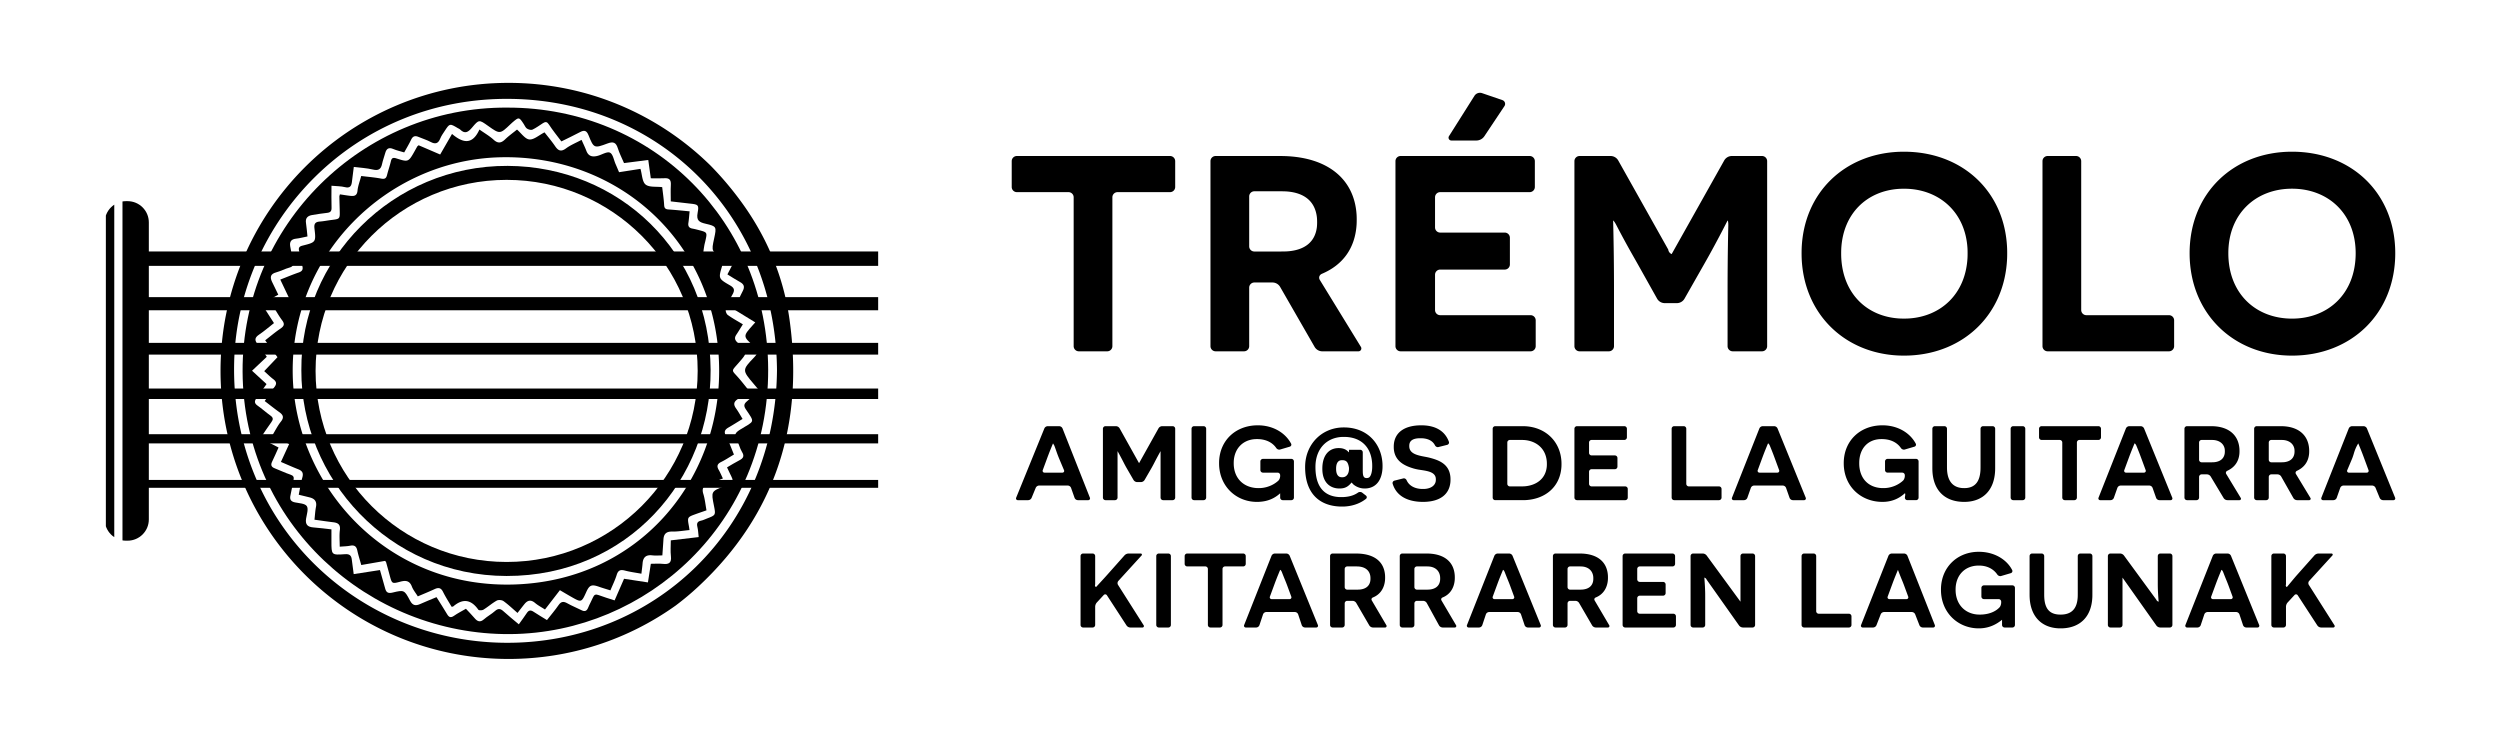 <?xml version="1.0" encoding="UTF-8"?>
<svg xmlns="http://www.w3.org/2000/svg" xmlns:xlink="http://www.w3.org/1999/xlink" width="1776.178" height="527.047" viewBox="17.138 343.445 1776.178 527.047" xml:space="preserve">
    <path d="M807.454 483.625v105.753a3.668 3.668 0 0 1-3.667 3.669h-20.174a3.67 3.67 0 0 1-3.667-3.669V483.625a3.67 3.67 0 0 0-3.669-3.669H739.6a3.667 3.667 0 0 1-3.667-3.665V457.95a3.67 3.67 0 0 1 3.667-3.669h108.81a3.672 3.672 0 0 1 3.669 3.669v18.341a3.669 3.669 0 0 1-3.669 3.665h-37.289a3.67 3.67 0 0 0-3.667 3.669zM921.156 544.143H908.318a3.668 3.668 0 0 0-3.667 3.669v41.565a3.669 3.669 0 0 1-3.667 3.669H880.81a3.669 3.669 0 0 1-3.667-3.669V457.95a3.669 3.669 0 0 1 3.667-3.669h42.18c2.024 0 5.31-.004 7.334.072 30.536 1.132 48.991 16.552 50.621 41.501.133 2.021.133 5.31 0 7.33-1.109 16.864-9.979 28.585-24.578 34.761-1.864.786-2.563 2.708-1.504 4.436l29.173 47.544a2.053 2.053 0 0 1-1.751 3.126H956.61a6.342 6.342 0 0 1-5.493-3.179l-24.464-42.55a6.337 6.337 0 0 0-5.497-3.175v-.004zm11-22.146c11.775-.919 19.204-6.473 20.563-16.985.256-2.005.256-5.306.019-7.318-1.313-11.167-8.85-17.236-21.191-18.208-2.021-.16-5.31-.141-7.334-.141h-15.895a3.67 3.67 0 0 0-3.667 3.669v35.455a3.67 3.67 0 0 0 3.667 3.669h16.506c2.024-.001 5.314.018 7.332-.141zM1012.239 454.281h91.694a3.672 3.672 0 0 1 3.669 3.669v18.341a3.669 3.669 0 0 1-3.669 3.665h-63.575a3.67 3.67 0 0 0-3.667 3.669v21.395a3.67 3.67 0 0 0 3.667 3.669h45.848a3.668 3.668 0 0 1 3.667 3.669v18.948a3.669 3.669 0 0 1-3.667 3.669h-45.848a3.667 3.667 0 0 0-3.667 3.665v25.063a3.67 3.67 0 0 0 3.667 3.669h64.187a3.67 3.67 0 0 1 3.667 3.669v18.337a3.668 3.668 0 0 1-3.667 3.669h-92.306a3.67 3.67 0 0 1-3.667-3.669V457.95a3.669 3.669 0 0 1 3.667-3.669zm34.357-14.103 18.09-28.644a4.643 4.643 0 0 1 5.428-1.91l14.457 4.957a2.827 2.827 0 0 1 1.434 4.242l-14.27 21.405a6.85 6.85 0 0 1-5.702 3.05h-17.728a2.02 2.02 0 0 1-2.019-2.021c0-.38.106-.759.31-1.079zM1244.535 545.977c.034-19.841.352-35.421.511-42.181.052-2.024-.179-3.666-.515-3.666-3.792 7.422-7.823 15.151-12.889 24.305-.979 1.77-2.594 4.63-3.595 6.392l-14.104 24.798a6.302 6.302 0 0 1-5.48 3.19h-8.557a6.252 6.252 0 0 1-5.458-3.202l-13.532-24.163c-.991-1.77-2.615-4.622-3.618-6.381a630.08 630.08 0 0 1-11.789-21.68c-.933-1.792-1.942-3.259-2.28-3.259.258 10.43.573 26.006.607 45.847.004 2.024.004 5.31.004 7.334v36.066a3.67 3.67 0 0 1-3.669 3.669h-20.783a3.672 3.672 0 0 1-3.669-3.669V457.95a3.672 3.672 0 0 1 3.669-3.669h22.006a6.265 6.265 0 0 1 5.466 3.201l35.53 63.287a3.97 3.97 0 0 0 2.406 3.202l37.328-66.489a6.26 6.26 0 0 1 5.463-3.201h21.396a3.67 3.67 0 0 1 3.667 3.669v131.428a3.67 3.67 0 0 1-3.667 3.669h-20.785a3.67 3.67 0 0 1-3.667-3.669v-36.066c0-2.025 0-5.311.004-7.335zM1373.514 451.303c39.108 1.599 67.933 28.827 69.611 68.388.087 2.024.087 5.31 0 7.334-1.679 39.599-30.503 67.366-69.613 69.003-2.022.084-5.308.084-7.334-.004-38.539-1.655-67.322-29.419-68.999-68.999-.086-2.024-.086-5.31 0-7.334 1.677-39.546 30.46-66.767 68.999-68.388 2.026-.088 5.312-.088 7.336 0zm-.002 118.39c22.764-1.535 39.946-17.441 41.46-42.668.123-2.024.123-5.31-.004-7.33-1.546-24.676-18.717-40.525-41.456-42.06-2.021-.137-5.312-.137-7.33 0-22.688 1.534-39.354 17.384-40.851 42.06-.121 2.021-.121 5.306-.003 7.33 1.468 25.227 18.141 41.129 40.854 42.668 2.018.14 5.309.14 7.33 0zM1471.933 454.281h20.174a3.67 3.67 0 0 1 3.667 3.669v105.753a3.67 3.67 0 0 0 3.667 3.669h58.686a3.67 3.67 0 0 1 3.667 3.669v18.337a3.67 3.67 0 0 1-3.667 3.669h-86.193a3.672 3.672 0 0 1-3.668-3.669V457.95a3.669 3.669 0 0 1 3.667-3.669zM1645.541 451.227c42.179 0 73.355 29.34 73.355 72.133 0 42.789-31.177 72.744-73.355 72.744-41.568 0-72.745-29.955-72.745-72.744 0-42.793 31.177-72.133 72.745-72.133zm0 118.591c25.675 0 45.234-17.729 45.234-46.458 0-28.121-19.56-45.851-45.234-45.851s-45.235 17.729-45.235 45.851c0 28.728 19.56 46.458 45.235 46.458zM752.963 690.102l-2.883 7.004a2.739 2.739 0 0 1-2.533 1.694h-7.336c-.68 0-1.23-.555-1.23-1.23 0-.164.03-.323.089-.472l20.015-49.169a2.724 2.724 0 0 1 2.521-1.702h7.949c1.107 0 2.101.676 2.509 1.705l19.435 49.162a1.247 1.247 0 0 1-1.16 1.706h-7.336a2.587 2.587 0 0 1-2.442-1.729l-2.447-6.936a2.593 2.593 0 0 0-2.446-1.728h-20.172a2.743 2.743 0 0 0-2.533 1.695zm15.351-24.201c-.87-2.411-1.576-4.55-2.122-5.909l-.917-1.538c-1.276 3.061-2.119 5.131-3.018 7.463-.362.938-.935 2.477-1.281 3.426l-3.013 8.177a1.28 1.28 0 0 0 1.198 1.721h12.838a1.218 1.218 0 0 0 1.122-1.69l-3.468-8.234a88.18 88.18 0 0 1-1.339-3.416zM841.688 680.463v-16.507c-1.731 3.122-3.091 5.641-4.679 8.759a84.226 84.226 0 0 1-1.743 3.221l-4.885 8.442a3.19 3.19 0 0 1-2.753 1.584h-2.446a3.195 3.195 0 0 1-2.754-1.584l-4.884-8.442a85.148 85.148 0 0 1-1.748-3.225 249.023 249.023 0 0 0-3.78-7.156l-.895-1.599v33.009c0 1.015-.82 1.835-1.833 1.835h-6.725a1.834 1.834 0 0 1-1.834-1.835v-48.903c0-1.011.822-1.835 1.834-1.835h7.335c1.132 0 2.176.611 2.727 1.603l12.887 23.085.893 1.599 13.779-24.684a3.117 3.117 0 0 1 2.726-1.603h7.336c1.012 0 1.834.824 1.834 1.835v48.903a1.834 1.834 0 0 1-1.834 1.835h-6.725a1.833 1.833 0 0 1-1.833-1.835v-16.502zM865.529 646.227h6.723c1.014 0 1.834.824 1.834 1.835v48.903c0 1.015-.82 1.835-1.834 1.835h-6.723a1.833 1.833 0 0 1-1.834-1.835v-48.903c0-1.011.82-1.835 1.834-1.835zM926.658 696.965V693.911c-3.973 3.639-8.726 5.701-14.676 6.059a33.87 33.87 0 0 1-3.661-.004c-13.305-.84-24.183-10.813-25.015-25.618a39.383 39.383 0 0 1 0-3.669c.824-14.296 11.284-24.231 25.626-25.014a40.359 40.359 0 0 1 3.665.003c9.995.566 17.969 5.724 21.823 12.967.476.893.006 1.884-.966 2.169l-6.873 2.024c-.972.285-2.117-.228-2.688-1.063-2.01-2.936-5.687-5.822-11.911-6.301-1.007-.076-2.655-.076-3.661.015-8.216.741-13.905 6.495-14.604 15.2a28.793 28.793 0 0 0 0 3.669c.726 9.286 6.98 15.12 15.826 15.822 1.011.08 2.655.08 3.661-.003 5.691-.479 9.939-3.115 12.225-5.291.731-.695 1.229-2.181 1.229-3.19v-.611a1.834 1.834 0 0 0-1.835-1.835h-10.391a1.835 1.835 0 0 1-1.835-1.834v-6.115c0-1.01.82-1.83 1.835-1.83h20.171c1.013 0 1.835.82 1.835 1.83v25.675a1.834 1.834 0 0 1-1.835 1.835h-6.112a1.835 1.835 0 0 1-1.833-1.836zM985.354 678.293c.042 2.226.253 3.753 1.295 4.455.824.559 2.686.43 3.399-.254 1.109-1.06 1.763-3.259 1.956-6.035.072-1.011.068-2.655.012-3.665-.641-11.155-7.187-18.204-18.288-18.892a33.69 33.69 0 0 0-3.665.003c-10.612.775-17.603 8.314-18.288 19.496a41.864 41.864 0 0 0-.015 3.665c.573 14.053 7.839 18.926 16.468 19.507a36.15 36.15 0 0 0 3.666.004c5.491-.315 8.462-2.021 10.131-3.19.816-.573 2.133-.532 2.93.091l2.607 2.024c.8.627.868 1.713.078 2.352-2.791 2.236-7.835 5.04-15.139 5.446a43.486 43.486 0 0 1-3.665.011c-13.347-.626-23.761-8.237-24.418-26.244-.036-1.011-.038-2.655.019-3.665.82-14.388 11.28-25.371 25.626-26.233a37.332 37.332 0 0 1 3.665-.008c15.352.81 24.854 11.759 25.624 25.63.057 1.01.057 2.654-.008 3.665-.464 7.163-3.724 13.106-10.948 13.958-1.006.117-2.658.113-3.657-.046-2.522-.398-4.706-1.572-6.111-2.784l-1.232-1.345c-2.312 2.838-4.258 3.829-6.729 4.159-1.003.133-2.654.133-3.659.008-5.446-.676-9.742-4.471-10.327-12.116a30.486 30.486 0 0 1-.007-3.665c.52-7.71 4.373-11.944 9.725-12.712 1.003-.145 2.654-.145 3.657-.004 1.912.273 3.202.973 4.151 1.705l1.354 1.228v-1.835h7.947c1.012 0 1.834.824 1.834 1.835v9.783c0 1.011-.007 2.655.012 3.665v.003zm-9.793-2.442c-.566-3.623-1.575-4.763-3.073-5.241-.965-.308-2.687-.322-3.601.092-1.357.622-2.105 2.017-2.376 3.931-.144 1.003-.144 2.655 0 3.657.271 1.914 1.019 3.313 2.376 3.932.914.414 2.642.398 3.576.026 1.526-.604 2.549-2.017 2.931-3.965.193-.992.167-2.097.167-2.432zM1016.501 684.641c1.542 3.452 4.903 5.693 9.8 6.13 1.006.091 2.654.099 3.663-.012 3.705-.406 6.311-2.093 7.093-4.815.277-.969.29-2.659-.012-3.62-1.217-3.889-6.582-4.375-12.008-5.226a33.133 33.133 0 0 1-3.561-.802c-6.046-1.789-13.162-4.903-14.037-13.563-.103-1.007-.103-2.655-.004-3.662.841-8.617 7.71-12.943 17.64-13.41 1.013-.05 2.655-.05 3.667.004 8.759.451 15.1 4.196 17.794 11.652.342.953-.25 1.948-1.234 2.199l-6.221 1.553c-.982.247-1.984-.36-2.446-1.261-1.443-2.826-4.278-4.562-8.504-4.941a24.635 24.635 0 0 0-3.665 0c-3.35.308-5.235 1.508-5.872 3.612-.29.969-.28 2.654-.007 3.623 1.014 3.604 5.226 4.827 10.794 5.826.999.179 2.605.505 3.587.764 6.54 1.717 13.801 4.401 14.644 13.608.095 1.007.095 2.655.004 3.661-.782 8.705-7.235 13.521-17.649 14.022-1.013.05-2.655.05-3.665 0-8.186-.376-16.847-3.41-19.72-12.853-.297-.969.342-1.975 1.323-2.222l6.224-1.554c.983-.248 1.962.364 2.372 1.287zM1100.875 646.277c14.342.782 24.802 10.718 25.622 25.014a36.803 36.803 0 0 1 0 3.669c-.824 14.209-11.282 23.1-25.622 23.799-1.01.046-2.654.038-3.667.038h-17.728a1.832 1.832 0 0 1-1.834-1.835v-48.899c0-1.019.822-1.835 1.834-1.835h17.728c1.013 0 2.657-.008 3.667.046v.003zm-.611 42.675c7.927-.577 14.976-4.968 15.813-13.996.093-1.006.091-2.65.008-3.661-.792-9.632-7.866-14.558-15.821-15.211-1.01-.084-2.654-.072-3.667-.072h-6.725c-1.012 0-1.834.82-1.834 1.83v29.344c0 1.015.822 1.835 1.834 1.835h6.725c1.013-.001 2.657.007 3.667-.069zM1137.554 646.227h33.622c1.012 0 1.832.824 1.832 1.835v6.114c0 1.011-.82 1.835-1.832 1.835h-23.231c-1.01 0-1.832.82-1.832 1.83v7.338c0 1.011.822 1.835 1.832 1.835h16.507c1.013 0 1.835.82 1.835 1.834v6.111a1.834 1.834 0 0 1-1.835 1.835h-16.507c-1.01 0-1.832.82-1.832 1.834v8.557c0 1.015.822 1.835 1.832 1.835h23.841c1.015 0 1.835.82 1.835 1.834v6.111c0 1.015-.82 1.835-1.835 1.835h-34.231a1.834 1.834 0 0 1-1.835-1.835v-48.903a1.835 1.835 0 0 1 1.834-1.835zM1206.631 646.227h6.725c1.012 0 1.834.824 1.834 1.835v39.123c0 1.015.82 1.835 1.833 1.835h21.396c1.012 0 1.832.82 1.832 1.834v6.111c0 1.015-.82 1.835-1.832 1.835h-31.788a1.834 1.834 0 0 1-1.835-1.835v-48.903c0-1.011.822-1.835 1.835-1.835zM1261.036 690.136l-2.446 6.936a2.593 2.593 0 0 1-2.444 1.729h-7.336a1.246 1.246 0 0 1-1.158-1.706l19.435-49.162a2.694 2.694 0 0 1 2.507-1.705h7.947c1.109 0 2.106.673 2.524 1.702l20.014 49.169a1.236 1.236 0 0 1-1.142 1.702h-7.947a2.59 2.59 0 0 1-2.445-1.729l-2.444-6.936a2.598 2.598 0 0 0-2.446-1.728h-20.174a2.593 2.593 0 0 0-2.445 1.728zm15.853-24.227a247.839 247.839 0 0 0-2.307-5.762c-.388-.938-.984-1.693-1.32-1.693-1.278 3.061-2.121 5.131-3.02 7.463-.362.938-.933 2.477-1.283 3.426l-3.012 8.177a1.283 1.283 0 0 0 1.202 1.721h12.837a1.277 1.277 0 0 0 1.198-1.72l-3.012-8.177c-.347-.951-.92-2.49-1.283-3.435zM1370.519 696.965c.042-.517.092-.931.152-1.272.167-.995.125-1.781-.213-1.781-3.94 3.62-8.578 5.667-14.064 6.051a36.09 36.09 0 0 1-3.663.004c-13.854-.81-24.792-10.791-25.625-25.622a38.62 38.62 0 0 1 .004-3.665c.822-14.3 11.282-24.235 25.623-25.014a38.578 38.578 0 0 1 3.663 0c9.999.562 17.971 5.72 21.828 12.966.475.893.004 1.888-.967 2.173l-6.873 2.021c-.972.285-2.119-.228-2.69-1.06-2.009-2.936-5.684-5.826-11.909-6.301-1.01-.076-2.654-.08-3.663.011-8.146.745-13.363 6.499-13.998 15.204a31.558 31.558 0 0 0 0 3.665c.667 9.282 6.44 15.116 15.221 15.823 1.007.079 2.653.079 3.663-.008 5.69-.475 9.938-3.111 12.221-5.287.733-.695 1.23-2.18 1.23-3.19v-.611a1.834 1.834 0 0 0-1.834-1.835h-10.392a1.834 1.834 0 0 1-1.835-1.834v-6.111c0-1.014.822-1.834 1.835-1.834h20.171c1.015 0 1.835.82 1.835 1.834v25.671a1.83 1.83 0 0 1-1.835 1.835h-6.112c-1.013-.002-1.848-.822-1.773-1.833zM1434.6 678.017c-.63 13.449-8.271 21.231-20.132 21.953-1.01.064-2.652.064-3.665 0-12.413-.688-20.108-8.474-20.741-21.953-.049-1.015-.043-2.655-.043-3.669v-26.286c0-1.011.822-1.835 1.834-1.835h6.725c1.012 0 1.834.824 1.834 1.835v25.675c0 1.014-.007 2.654.056 3.669.473 7.827 4.047 12.077 10.344 12.742 1.005.11 2.653.11 3.659 0 6.212-.668 9.33-4.918 9.738-12.742.056-1.015.048-2.655.048-3.669v-25.675c0-1.011.822-1.835 1.835-1.835h6.724c1.013 0 1.835.824 1.835 1.835v26.286c0 1.014.004 2.654-.042 3.669h-.009zM1447.482 646.227h6.725c1.012 0 1.832.824 1.832 1.835v48.903c0 1.015-.82 1.835-1.832 1.835h-6.725a1.834 1.834 0 0 1-1.835-1.835v-48.903c0-1.011.822-1.835 1.835-1.835zM1492.716 657.841v39.124c0 1.015-.82 1.835-1.832 1.835h-6.725a1.834 1.834 0 0 1-1.835-1.835v-39.124c0-1.01-.82-1.83-1.834-1.83h-12.836a1.835 1.835 0 0 1-1.834-1.835v-6.114c0-1.011.82-1.835 1.834-1.835h40.345c1.013 0 1.835.824 1.835 1.835v6.114a1.837 1.837 0 0 1-1.835 1.835h-13.448a1.834 1.834 0 0 0-1.835 1.83zM1521.448 690.136l-2.445 6.936a2.596 2.596 0 0 1-2.446 1.729h-7.334a1.247 1.247 0 0 1-1.161-1.706l19.438-49.162a2.693 2.693 0 0 1 2.506-1.705h7.948c1.106 0 2.105.673 2.523 1.702l20.013 49.169a1.236 1.236 0 0 1-1.142 1.702h-7.946c-1.1 0-2.081-.691-2.445-1.729l-2.446-6.936a2.593 2.593 0 0 0-2.444-1.728h-20.173a2.595 2.595 0 0 0-2.446 1.728zm15.854-24.227a251.693 251.693 0 0 0-2.308-5.762c-.388-.938-.983-1.693-1.319-1.693-1.278 3.061-2.121 5.131-3.02 7.463-.363.938-.933 2.477-1.284 3.426l-3.012 8.177a1.28 1.28 0 0 0 1.202 1.721h12.836a1.276 1.276 0 0 0 1.199-1.72l-3.012-8.177c-.346-.951-.92-2.49-1.282-3.435zM1585.023 680.463h-3.667c-1.013 0-1.835.82-1.835 1.83v14.672a1.834 1.834 0 0 1-1.834 1.835h-6.725a1.832 1.832 0 0 1-1.832-1.835v-48.903c0-1.011.82-1.835 1.832-1.835h15.283c1.013 0 2.655-.004 3.665.05 11.003.581 17.532 6.449 18.269 15.849a26.384 26.384 0 0 1-.006 3.666c-.516 5.716-3.501 9.761-8.613 12.138-.92.426-1.272 1.402-.746 2.268l10.324 17.038a1.028 1.028 0 0 1-.885 1.565h-8.557a3.242 3.242 0 0 1-2.778-1.572l-9.115-15.192a3.238 3.238 0 0 0-2.778-1.572h-.002zm5.498-8.66c3.871-.437 6.542-2.354 7.189-6.023.173-.995.173-2.655-.036-3.646-.701-3.304-3.347-5.484-7.157-6.005-1.003-.137-2.649-.117-3.664-.117h-5.501c-1.013 0-1.833.82-1.833 1.83v12.227c0 1.014.82 1.834 1.833 1.834h5.501c1.014-.001 2.659.014 3.668-.1zM1635.15 680.463h-4.281c-1.012 0-1.832.82-1.832 1.83v14.672a1.834 1.834 0 0 1-1.834 1.835h-6.725a1.834 1.834 0 0 1-1.835-1.835v-48.903c0-1.011.822-1.835 1.835-1.835h15.283c1.012 0 2.654-.004 3.667.05 11.001.581 17.53 6.449 18.267 15.849.082 1.011.082 2.655-.008 3.666-.515 5.716-3.5 9.761-8.611 12.138-.92.426-1.272 1.402-.749 2.268l10.325 17.038a1.027 1.027 0 0 1-.883 1.565h-8.557a3.144 3.144 0 0 1-2.74-1.596l-8.582-15.146a3.154 3.154 0 0 0-2.738-1.595h-.002zm4.883-8.66c3.874-.437 6.546-2.354 7.19-6.023.174-.995.174-2.655-.035-3.646-.7-3.304-3.346-5.484-7.157-6.005-1.003-.137-2.65-.117-3.663-.117h-5.501c-1.013 0-1.833.82-1.833 1.83v12.227c0 1.014.82 1.834 1.833 1.834h5.501c1.013-.001 2.659.014 3.665-.1zM1679.773 690.136l-2.443 6.936a2.596 2.596 0 0 1-2.446 1.729h-7.336a1.246 1.246 0 0 1-1.246-1.246c0-.159.028-.315.085-.46l19.439-49.162a2.691 2.691 0 0 1 2.506-1.705h7.948c1.106 0 2.105.673 2.523 1.702l20.012 49.169a1.234 1.234 0 0 1-1.141 1.702h-7.336a2.74 2.74 0 0 1-2.532-1.694l-2.885-7.004a2.732 2.732 0 0 0-2.529-1.693h-20.173a2.594 2.594 0 0 0-2.446 1.726zm15.853-24.227a244.099 244.099 0 0 0-2.306-5.762l-.71-1.693c-1.687 2.811-2.49 4.96-3.192 7.398-.279.976-.796 2.529-1.187 3.464l-3.469 8.234a1.22 1.22 0 0 0 1.123 1.69h12.838a1.278 1.278 0 0 0 1.197-1.72l-3.01-8.177c-.348-.95-.921-2.489-1.284-3.434zM801.321 766.167l-4.849 5.253a4.69 4.69 0 0 0-1.244 3.183v12.837a1.836 1.836 0 0 1-1.832 1.835h-6.727a1.836 1.836 0 0 1-1.832-1.835v-48.903c0-1.015.822-1.835 1.832-1.835h6.727c1.01 0 1.832.82 1.832 1.835v20.171a1.37 1.37 0 0 0 .612 1.835l5.486-5.986c.824-.899 1.645-1.808 2.455-2.719l12.235-13.765a4.083 4.083 0 0 1 3.052-1.371h8.56a.811.811 0 0 1 .6 1.357l-16.479 18.071a2.402 2.402 0 0 0-.255 2.905l18.208 28.69c.3.467.159 1.094-.312 1.39a.977.977 0 0 1-.539.16h-8.56a3.378 3.378 0 0 1-2.831-1.538l-13.896-21.376a1.427 1.427 0 0 0-2.243-.194zM840.465 736.701h6.723c1.014 0 1.834.82 1.834 1.835v48.903c0 1.011-.82 1.835-1.834 1.835h-6.723a1.836 1.836 0 0 1-1.835-1.835v-48.903c0-1.015.821-1.835 1.835-1.835zM885.7 747.704v39.735c0 1.011-.82 1.835-1.835 1.835h-6.723a1.835 1.835 0 0 1-1.834-1.835v-39.735c0-1.014-.82-1.834-1.835-1.834h-12.837a1.834 1.834 0 0 1-1.835-1.835v-5.499c0-1.015.822-1.835 1.835-1.835h39.735c1.012 0 1.834.82 1.834 1.835v5.499a1.834 1.834 0 0 1-1.834 1.835h-12.838c-1.012 0-1.833.82-1.833 1.834zM914.463 780.006l-2.507 7.528a2.55 2.55 0 0 1-2.416 1.739h-7.334a1.251 1.251 0 0 1-1.248-1.25c0-.155.029-.315.09-.455l19.435-49.163a2.701 2.701 0 0 1 2.507-1.705h7.945c1.113 0 2.11.673 2.527 1.702l20.015 49.169a1.24 1.24 0 0 1-1.146 1.702h-7.947a2.55 2.55 0 0 1-2.414-1.739l-2.506-7.528a2.544 2.544 0 0 0-2.414-1.735h-20.174a2.542 2.542 0 0 0-2.413 1.735zm15.762-24.213a238.143 238.143 0 0 1-2.302-5.765c-.364-.946-.927-1.714-1.265-1.714-1.28 3.062-2.121 5.128-3.02 7.46-.362.941-.935 2.48-1.282 3.43l-3.012 8.177a1.277 1.277 0 0 0 1.198 1.717h12.838a1.28 1.28 0 0 0 1.28-1.279c0-.148-.027-.301-.08-.438l-3.01-8.177a109.63 109.63 0 0 0-1.345-3.411zM978.006 770.322h-3.667c-1.014 0-1.834.82-1.834 1.834v15.283a1.837 1.837 0 0 1-1.835 1.835h-6.725a1.835 1.835 0 0 1-1.832-1.835v-48.903c0-1.015.82-1.835 1.832-1.835h14.671c1.014 0 2.656-.004 3.668.042 11.549.509 18.135 5.88 18.879 15.245a26.64 26.64 0 0 1-.006 3.662c-.513 5.784-3.484 10.213-8.576 12.26-.938.38-1.321 1.291-.807 2.161l10.366 17.619a1.053 1.053 0 0 1-.905 1.584h-8.56a3.18 3.18 0 0 1-2.753-1.588l-9.161-15.773a3.18 3.18 0 0 0-2.755-1.591zm5.498-8.049c3.872-.437 6.544-2.351 7.189-6.02.173-.995.171-2.651 0-3.65-.653-3.836-3.446-6.141-7.799-6.631-1.009-.118-2.653-.103-3.667-.103h-4.889c-1.014 0-1.834.82-1.834 1.834v12.838c0 1.014.82 1.834 1.834 1.834h5.5c1.015 0 2.659.016 3.666-.102zM1028.131 770.322h-4.278c-1.012 0-1.833.82-1.833 1.834v15.283a1.837 1.837 0 0 1-1.834 1.835h-6.725a1.837 1.837 0 0 1-1.834-1.835v-48.903c0-1.015.822-1.835 1.834-1.835h15.281c1.015 0 2.655-.004 3.669.042 11 .528 17.526 5.898 18.268 15.241.081 1.007.081 2.655-.008 3.662-.511 5.784-3.485 10.217-8.574 12.26-.938.376-1.322 1.287-.808 2.165l10.367 17.619a1.051 1.051 0 0 1-.906 1.584h-8.559a3.106 3.106 0 0 1-2.716-1.61l-8.625-15.735a3.1 3.1 0 0 0-2.719-1.607zm4.889-8.049c3.87-.437 6.544-2.351 7.188-6.02.175-.995.173-2.651.006-3.65-.64-3.782-3.315-6.08-7.195-6.612-1.003-.141-2.649-.121-3.663-.121h-5.502c-1.012 0-1.833.82-1.833 1.834v12.838c0 1.014.821 1.834 1.833 1.834h5.502c1.012-.001 2.657.015 3.664-.103zM1072.789 780.006l-2.509 7.528a2.547 2.547 0 0 1-2.414 1.739h-7.336a1.25 1.25 0 0 1-1.246-1.25c0-.155.029-.315.09-.455l19.435-49.163a2.7 2.7 0 0 1 2.507-1.705h7.945c1.111 0 2.108.673 2.525 1.702l20.015 49.169a1.238 1.238 0 0 1-1.144 1.702h-7.947a2.549 2.549 0 0 1-2.414-1.739l-2.508-7.528a2.541 2.541 0 0 0-2.412-1.735H1075.2a2.542 2.542 0 0 0-2.411 1.735zm15.762-24.213a230.137 230.137 0 0 1-2.302-5.765c-.366-.946-.927-1.714-1.267-1.714-1.278 3.062-2.121 5.128-3.018 7.46-.364.941-.935 2.48-1.284 3.43l-3.01 8.177a1.275 1.275 0 0 0 1.198 1.717h12.838a1.28 1.28 0 0 0 1.28-1.279c0-.148-.027-.301-.08-.438l-3.01-8.177c-.35-.949-.957-2.472-1.345-3.411zM1136.33 770.322h-3.667c-1.012 0-1.832.82-1.832 1.834v15.283a1.837 1.837 0 0 1-1.835 1.835h-6.725a1.837 1.837 0 0 1-1.834-1.835v-48.903c0-1.015.822-1.835 1.834-1.835h15.282c1.014 0 2.654-.004 3.668.042 11 .528 17.526 5.898 18.268 15.241.081 1.007.081 2.655-.008 3.662-.511 5.784-3.484 10.217-8.574 12.26-.938.376-1.321 1.287-.807 2.165l10.364 17.619a1.047 1.047 0 0 1-.372 1.436 1.049 1.049 0 0 1-.533.148h-8.558a3.188 3.188 0 0 1-2.753-1.588l-9.161-15.777a3.182 3.182 0 0 0-2.757-1.587zm5.5-8.049c3.87-.437 6.544-2.351 7.188-6.02.175-.995.173-2.651.006-3.65-.642-3.782-3.315-6.08-7.195-6.612-1.003-.141-2.649-.121-3.663-.121h-5.502c-1.012 0-1.832.82-1.832 1.834v12.838c0 1.014.82 1.834 1.832 1.834h5.502c1.013-.001 2.657.015 3.664-.103zM1171.785 736.701h33.622c1.013 0 1.835.82 1.835 1.835v5.499a1.834 1.834 0 0 1-1.835 1.835h-23.229c-1.012 0-1.834.82-1.834 1.834v7.334c0 1.015.822 1.835 1.834 1.835h16.504c1.015 0 1.835.824 1.835 1.834v6.115c0 1.011-.82 1.831-1.835 1.831h-16.504a1.836 1.836 0 0 0-1.834 1.834v9.173c0 1.01.822 1.83 1.834 1.83h23.84c1.013 0 1.833.824 1.833 1.835v6.114c0 1.011-.82 1.835-1.833 1.835h-34.233a1.836 1.836 0 0 1-1.833-1.835v-48.903c0-1.015.823-1.835 1.833-1.835zM1228.026 753.819c.304 3.89.529 7.429.594 11.007.023 1.007.016 2.651.016 3.661v18.952a1.837 1.837 0 0 1-1.835 1.835h-6.723a1.835 1.835 0 0 1-1.834-1.835v-48.903c0-1.015.82-1.835 1.834-1.835h6.723c1.155 0 2.237.551 2.919 1.481l22.896 31.27 1.084 1.481V738.535c0-1.015.82-1.835 1.834-1.835h6.723c1.015 0 1.835.82 1.835 1.835v48.903c0 1.011-.82 1.835-1.835 1.835h-6.723a3.544 3.544 0 0 1-2.892-1.5l-22.948-32.459a2.422 2.422 0 0 0-1.669-1.496h.001zM1298.937 736.701h6.723c1.015 0 1.835.82 1.835 1.835v39.124c0 1.01.822 1.83 1.834 1.83h21.395c1.013 0 1.835.824 1.835 1.835v6.114a1.837 1.837 0 0 1-1.835 1.835h-31.786a1.835 1.835 0 0 1-1.834-1.835v-48.903a1.831 1.831 0 0 1 1.833-1.835zM1353.289 779.98l-2.951 7.581a2.681 2.681 0 0 1-2.499 1.713h-7.334a1.25 1.25 0 0 1-1.16-1.705l19.437-49.163a2.7 2.7 0 0 1 2.507-1.705h8.559c1.105 0 2.101.68 2.507 1.705l19.437 49.163a1.246 1.246 0 0 1-1.16 1.705h-7.334a2.677 2.677 0 0 1-2.499-1.713l-2.951-7.581a2.675 2.675 0 0 0-2.497-1.709h-19.563c-1.107 0-2.1.676-2.499 1.709zm15.235-24.187a246.726 246.726 0 0 1-2.302-5.765l-.655-1.714c-1.276 3.062-2.119 5.128-3.018 7.46-.362.941-.935 2.48-1.284 3.43l-3.012 8.177a1.277 1.277 0 0 0 1.202 1.717h12.225a1.276 1.276 0 0 0 1.2-1.717l-3.012-8.177c-.347-.949-.958-2.472-1.344-3.411zM1439.533 787.439v-3.669c-4.379 3.563-9.104 5.663-14.674 6.051a33.943 33.943 0 0 1-3.665.004c-13.301-.84-24.182-10.81-25.012-25.614a40.085 40.085 0 0 1 .002-3.669c.822-14.273 11.225-24.205 25.014-25.011a36.723 36.723 0 0 1 3.665 0c10.456.581 18.438 6.142 21.873 12.94.456.904-.042 1.91-1.016 2.195l-6.873 2.024c-.97.281-2.117-.231-2.687-1.067-1.988-2.913-5.563-5.777-11.303-6.282a24.568 24.568 0 0 0-3.66 0c-8.215.741-13.904 6.487-14.604 15.2a28.792 28.792 0 0 0-.002 3.669c.72 9.24 6.901 15.066 15.213 15.812 1.011.091 2.655.087 3.666.019 6.17-.395 10.199-2.78 12.36-5.195.673-.756 1.09-2.287 1.09-3.301v-.611c0-1.011-.82-1.835-1.832-1.835h-10.394a1.832 1.832 0 0 1-1.833-1.834v-6.111a1.83 1.83 0 0 1 1.833-1.834h20.174c1.012 0 1.834.816 1.834 1.834v26.286a1.837 1.837 0 0 1-1.834 1.835h-5.502a1.84 1.84 0 0 1-1.833-1.836zM1503.677 767.875c-.632 13.483-8.326 21.27-20.742 21.96a40.02 40.02 0 0 1-3.666-.004c-11.859-.721-19.499-8.507-20.129-21.956-.052-1.011-.044-2.655-.044-3.665v-25.675c0-1.015.822-1.835 1.834-1.835h6.725c1.013 0 1.833.82 1.833 1.835v25.675c0 1.01-.008 2.654.051 3.665.408 7.756 3.527 11.55 9.736 12.146 1.007.095 2.653.095 3.662 0 6.295-.593 9.869-4.384 10.342-12.146.063-1.011.055-2.655.055-3.665v-25.675c0-1.015.82-1.835 1.835-1.835h6.722c1.015 0 1.835.82 1.835 1.835v25.675c0 1.01.006 2.654-.04 3.665h-.009zM1525.115 753.819V787.439a1.837 1.837 0 0 1-1.834 1.835h-6.725a1.835 1.835 0 0 1-1.833-1.835v-48.903c0-1.015.82-1.835 1.833-1.835h6.725c1.154 0 2.235.551 2.919 1.481l22.895 31.27a2.489 2.489 0 0 0 1.695 1.481c-.302-3.825-.523-7.167-.592-10.396-.02-1.011-.02-2.651-.02-3.665v-18.337c0-1.015.818-1.835 1.835-1.835h6.722c1.015 0 1.835.82 1.835 1.835v48.903c0 1.011-.82 1.835-1.835 1.835h-6.722a3.551 3.551 0 0 1-2.895-1.5l-22.946-32.459-1.057-1.495zM1583.22 780.006l-2.508 7.528a2.547 2.547 0 0 1-2.414 1.739h-7.336a1.25 1.25 0 0 1-1.16-1.705l19.438-49.163a2.697 2.697 0 0 1 2.507-1.705h7.947c1.107 0 2.105.673 2.523 1.702l20.012 49.169a1.234 1.234 0 0 1-1.141 1.702h-7.947a2.547 2.547 0 0 1-2.414-1.739l-2.507-7.528a2.54 2.54 0 0 0-2.413-1.735h-20.174a2.541 2.541 0 0 0-2.413 1.735zm15.763-24.213a230.137 230.137 0 0 1-2.302-5.765c-.367-.946-.929-1.714-1.267-1.714-1.274 3.058-2.118 5.124-3.016 7.456-.365.945-.937 2.484-1.288 3.434l-3.01 8.177a1.276 1.276 0 0 0 1.2 1.717h12.837a1.28 1.28 0 0 0 1.28-1.279c0-.148-.028-.301-.081-.438l-3.01-8.177c-.348-.949-.957-2.472-1.343-3.411zM1647.353 766.167l-4.847 5.253a4.684 4.684 0 0 0-1.243 3.183v12.837a1.837 1.837 0 0 1-1.835 1.835h-6.725a1.837 1.837 0 0 1-1.835-1.835v-48.903c0-1.015.822-1.835 1.835-1.835h6.725c1.013 0 1.835.82 1.835 1.835v20.171a1.367 1.367 0 0 0 .611 1.835l4.938-5.925c.782-.942 1.58-1.869 2.393-2.78l12.235-13.765a4.072 4.072 0 0 1 3.052-1.371h9.168a.81.81 0 0 1 .599 1.357l-16.479 18.071a2.403 2.403 0 0 0-.253 2.905l18.208 28.69a1.006 1.006 0 0 1-.312 1.39.972.972 0 0 1-.539.16h-8.558a3.385 3.385 0 0 1-2.835-1.538l-13.896-21.376a1.426 1.426 0 0 0-1.973-.422 1.71 1.71 0 0 0-.269.228zM117.045 684.418h524.001v5.583H117.045zM117.045 651.953h524.001v6.516H117.045zM117.045 619.488h524.001v7.444H117.045zM117.045 587.021h524.001v8.376H117.045zM117.045 554.555h524.001v9.309H117.045zM117.045 522.089h524.001v10.237H117.045z"></path>
    <circle fill="none" cx="377.079" cy="606.969" r="135.735"></circle>
    <path fill="none" d="M521.749 460.883c7.748 7.849 15.033 16.428 21.85 25.737 18.514 25.279 30.311 53.573 34.547 84.395 10.133 73.713-9.752 137.826-64.85 189.157a198.006 198.006 0 0 1-16.168 13.537c52.039-37.102 85.975-97.958 85.975-166.739.002-57.221-23.494-108.947-61.354-146.087z"></path>
    <path fill="none" d="M547.865 628.547c2.912-2.398 5.617-5.044 8.619-7.769-1.549-1.833-2.676-3.172-3.807-4.506-8.273-9.771-8.41-9.904.416-19.087 3.049-3.178 2.645-5.066-.395-7.778-7.814-6.978-7.725-7.08-.766-14.9.477-.538.959-1.064 1.809-2-5.205-3.193-9.949-6.104-14.938-9.16 2.066-4.555 3.822-8.924 6.004-13.064 1.611-3.054.953-4.888-1.936-6.471-2.943-1.615-5.754-3.467-8.926-5.399l5.105-9.843c-2.768-1.038-5.066-1.904-7.365-2.759-9.215-3.441-9.215-3.441-7.156-12.999 1.764-8.217 1.783-8.592-6.047-10.394-4.576-1.056-6.727-2.324-5.697-7.756 1.094-5.787.361-5.969-5.695-6.587-4.344-.444-8.678-.995-13.385-1.54 0-4.135-.168-7.965.051-11.771.193-3.418-.988-4.913-4.531-4.683-3.215.209-6.451.043-9.707.043-.611-4.435-1.17-8.459-1.799-13.018l-17.229 2.213c-1.582-3.723-3.301-7.02-4.391-10.514-1.283-4.105-3.18-4.988-7.334-3.432-9.547 3.58-9.768 3.42-13.508-5.877-1.383-3.434-3.082-3.744-6.047-2.168-4.264 2.266-8.643 4.327-13.225 6.599-3.08-4.124-6.191-7.88-8.805-11.958-1.336-2.086-2.473-2.176-4.244-1.049-2.494 1.58-4.869 3.401-7.52 4.642-.992.466-2.824-.073-3.881-.759-1.025-.668-1.553-2.105-2.285-3.212-3.383-5.132-3.381-5.134-8.104-1.11-.449.382-.875.795-1.301 1.2-7.531 7.183-7.531 7.183-16.051 1.128-6.236-4.43-6.377-4.547-11.269 1.279-2.661 3.168-5.048 4.875-8.538 1.313-.396-.406-1.018-.586-1.527-.888-5.805-3.458-5.822-3.47-9.377 1.979-1.127 1.728-2.385 3.438-3.142 5.332-1.411 3.549-3.396 4.31-6.817 2.486-2.715-1.449-5.729-2.326-8.569-3.557-2.448-1.066-4.104-.68-5.328 1.934-1.425 3.051-3.199 5.934-4.91 9.043-2.726-.826-5.331-1.365-7.722-2.4-3.357-1.457-4.945-.188-5.799 2.98-.687 2.553-1.666 5.037-2.204 7.614-.795 3.815-2.611 4.933-6.554 3.972-4.358-1.059-8.921-1.258-13.533-1.85-.513 4.116-.891 7.621-1.402 11.103-.406 2.745-1.612 4.07-4.816 3.269-2.915-.727-6.028-.667-9.643-1.008 0 5.639-.124 10.617.054 15.589.084 2.449-.794 3.436-3.173 3.683-3.511.367-7.003.941-10.491 1.509-3.168.518-5.054 2.048-4.501 5.666.478 3.142.704 6.319 1.053 9.576-3.015.603-5.578 1.308-8.189 1.589-3.482.369-4.599 2.306-4.07 5.445.585 3.485 1.34 6.942 2.022 10.412.436 2.237.296 3.913-2.516 4.665-3.258.865-6.295 2.555-9.553 3.433-3.977 1.071-4.435 3.336-2.905 6.602 1.422 3.037 2.93 6.033 4.487 9.227l-11.785 6.637c3.107 4.829 5.795 9.012 8.714 13.552-3.696 2.891-7.019 5.803-10.661 8.245-3.138 2.105-3.173 4.032-.93 6.782 2.308 2.83 4.317 5.9 6.496 8.916-3.629 3.425-6.916 6.522-10.489 9.896 3.638 3.351 6.938 6.39 10.305 9.486-2.627 3.674-4.929 6.919-7.259 10.14-1.484 2.049-1.366 3.603.881 5.169 3.143 2.193 5.986 4.808 9.109 7.034 2.046 1.459 2.167 2.712.7 4.699-2.598 3.52-4.955 7.22-7.787 11.393 4.567 2.35 8.67 4.458 12.888 6.626-1.626 3.598-3.001 6.833-4.547 9.987-1.164 2.377-.682 3.841 1.845 4.805 3.715 1.425 7.304 3.204 11.067 4.459 2.193.73 2.756 1.753 2.28 3.882-.805 3.596-1.337 7.253-2.174 10.836-.675 2.893.203 4.412 3.181 5.026 2.963.612 7.144.734 8.42 2.653 1.321 1.984-.037 5.894-.52 8.911-.677 4.208 1.167 5.928 5.175 6.224 4.209.311 8.402.892 12.84 1.376v8.619c0 9.597.008 9.707 9.649 9.02 2.981-.21 4.44.72 4.791 3.629.398 3.339.87 6.668 1.38 10.522 6.35-.979 12.505-1.927 18.661-2.881 1.351 4.768 2.58 8.995 3.735 13.24.771 2.84 2.263 3.474 5.22 2.762 8.175-1.978 8.381-1.909 12.428 5.769 1.832 3.482 3.984 3.804 7.19 2.371 3.854-1.729 7.784-3.287 11.602-4.888 2.718 4.354 5.199 8.17 7.511 12.088 1.329 2.26 2.632 2.776 4.938 1.153 2.615-1.839 5.51-3.28 8.451-4.993 2.207 2.385 4.279 4.468 6.176 6.706 2.045 2.416 3.972 3.116 6.66.761 2.434-2.128 5.375-3.681 7.783-5.834 2.258-2.017 3.898-1.815 6.029.135 3.432 3.149 7.092 6.05 10.934 9.288 2.146-3.019 3.998-5.471 5.68-8.035 1.346-2.052 2.762-2.234 4.764-.908 3.145 2.078 6.4 3.987 9.543 5.925 3.029-3.869 5.838-7.119 8.244-10.641 1.852-2.707 3.623-2.756 6.273-1.243 3.193 1.823 6.656 3.172 9.945 4.841 2.348 1.194 3.795.753 4.803-1.782.977-2.465 2.377-4.758 3.395-7.208.873-2.094 2.01-2.499 4.133-1.679 3.535 1.361 7.193 2.403 11.271 3.732 2.309-5.286 4.518-10.357 6.705-15.362l16.969 2.589 2.059-13.238c2.99 0 5.797-.257 8.539.057 4.313.497 6.287-.723 5.727-5.47-.424-3.612-.08-7.318-.08-11.231a68834.6 68834.6 0 0 1 19.813-2.331c-.34-2.831-.385-5.056-.908-7.163-.629-2.514-.096-3.945 2.586-4.499 1.43-.291 2.781-.977 4.16-1.505 6.34-2.438 6.338-2.442 5.004-9.082-2.047-10.219-2.047-10.219 7.475-13.924 7.014-2.731 7.008-2.729 3.744-9.266-.648-1.298-1.238-2.625-1.92-4.078 2.975-1.723 5.705-3.466 8.576-4.919 2.867-1.452 4.006-2.972 2.004-6.158-1.549-2.462-2.025-5.596-3.568-8.06-2.439-3.908-1.102-5.631 2.531-7.839 10.189-6.202 10.373-4.569 3.738-14.398-1.607-2.385-1.166-3.874.911-5.585zm-13.141 18.604c-2.598 1.495-3.414 3.02-1.791 6.042 2.205 4.112 3.73 8.589 5.66 13.168-3.279 1.934-6.086 3.832-9.102 5.304-2.775 1.355-3.248 2.98-1.744 5.568 1.082 1.869 1.91 3.889 3 6.145-3.684 1.41-6.941 2.747-10.26 3.906-3.523 1.231-4.875 3.17-3.654 7.074 1.133 3.619 1.48 7.483 2.252 11.664-2.766.965-5.361 1.84-7.938 2.775-5.646 2.046-5.725 2.218-4.568 8.386.135.709.219 1.431.439 2.855-4.207.396-8.246 1.136-12.268 1.055-4.143-.078-6 1.618-6.246 5.556-.229 3.654-.5 7.309-.781 11.403-2.5 0-4.842.23-7.123-.049-4.469-.546-6.6 1.383-6.928 5.731-.168 2.188-.498 4.363-.84 7.315-4.037-.746-7.912-1.231-11.654-2.22-3.141-.832-4.871-.303-5.893 3.05-1.111 3.627-2.84 7.061-4.475 11.008-2.813-.888-5.463-1.646-8.055-2.558-5.258-1.854-6.846-1.245-9.061 3.652-3.436 7.604-3.441 7.611-10.773 3.437-2.551-1.454-5.068-2.959-7.996-4.673l-10.594 13.729c-2.484-1.615-4.967-2.898-7.055-4.658-2.965-2.503-5.305-1.938-7.533.811-1.564 1.936-3.07 3.916-4.922 6.285-3.447-2.974-6.518-5.936-9.945-8.396-1.148-.824-3.586-1.047-4.783-.381-3.334 1.854-6.241 4.454-9.502 6.463-.914.563-3.194.612-3.61.025-5.216-7.39-11.092-8.131-17.911-2.27-.182.159-.563.084-1.119.149-2.007-3.458-4.254-6.911-6.067-10.578-1.472-2.982-3.304-3.187-6.022-1.919-3.849 1.792-7.791 3.383-11.885 5.14-1.547-2.501-3.323-4.588-4.232-7.005-1.599-4.243-4.436-4.439-8.12-3.457-6.01 1.6-6.022 1.538-7.632-4.479a724.446 724.446 0 0 0-2.571-9.387c-.071-.252-.364-.44-.739-.871l-16.878 2.94c-1.008-3.627-2.101-6.966-2.833-10.381-.632-2.941-2.086-3.918-5.029-3.348-2.297.448-4.678.463-7.447.707 0-4.009-.386-7.964.105-11.804.524-4.088-1.434-5.179-4.816-5.573-4.229-.496-8.438-1.141-13.223-1.798.345-3.102.488-6.139 1.063-9.093.757-3.89-.95-5.874-4.495-6.755-2.408-.603-4.819-1.181-7.752-1.897.862-4.259 1.427-8.316 2.553-12.212.886-3.069.046-4.702-2.8-5.828-4.081-1.613-8.086-3.414-12.421-5.263 1.961-4.266 3.789-8.242 5.847-12.726-3.879-1.971-7.616-3.87-11.985-6.095 2.117-3.461 3.792-6.897 6.121-9.81 2.439-3.054 1.543-4.843-1.197-6.792-3.348-2.381-6.55-4.963-10.298-7.824 2.293-3.353 4.332-6.742 6.787-9.797 1.979-2.46 1.576-4.029-.776-5.809-2.094-1.581-3.953-3.479-6.372-5.646l9.443-9.924c-2.888-3.948-5.72-7.823-8.763-11.986 3.821-2.952 7.183-5.82 10.819-8.274 2.637-1.782 3.237-3.321 1.199-6.009-2.126-2.803-3.835-5.921-6.03-9.376 3.734-2.122 7.235-4.106 11.045-6.271-2.12-4.454-4.117-8.651-6.29-13.221 4.606-1.793 8.794-3.56 13.079-5.034 2.687-.929 3.287-2.292 2.486-5.01-.992-3.381-1.345-6.944-2.195-10.373-.569-2.291.26-3.165 2.406-3.706 9.551-2.403 9.667-2.464 8.5-12.232-.393-3.28.582-4.637 3.799-4.879 2.79-.211 5.551-.783 8.333-1.126 5.968-.737 5.973-.719 5.815-6.926-.083-3.249-.183-6.497-.257-9.745-.007-.279.135-.561.39-1.527 2.276.336 4.644.741 7.027 1.024 2.831.331 5.126.261 5.492-3.694.307-3.312 1.606-6.528 2.619-10.373 4.777.597 9.581.977 14.286 1.87 2.53.479 3.49-.273 4.062-2.555.822-3.292 1.97-6.504 2.74-9.805.537-2.318 1.539-2.758 3.774-2.047 8.677 2.769 8.697 2.705 13.248-5.394.579-1.028 1.138-2.067 1.744-3.08.142-.235.428-.384.943-.828 4.925 2.119 10.003 4.3 15.298 6.575 2.781-4.822 5.412-9.396 8.421-14.617 7.292 6.209 14.353 8.326 19.464-3.131 3.76 2.654 7.211 4.623 10.07 7.238 3.104 2.834 5.389 2.431 8.201-.268 2.643-2.537 5.664-4.68 8.441-6.938 3.047 2.621 5.705 6.709 8.742 7.014 3.188.321 6.742-2.982 10.805-5.041 2.393 3.096 5.129 6.311 7.488 9.781 2.199 3.238 4.186 4.261 7.785 1.611 3.244-2.393 7.104-3.943 11.035-6.051 1.313 2.971 2.488 5.321 3.404 7.771 1.555 4.152 4.605 4.529 8.27 3.504 2.92-.815 6.527-3.148 8.531-2.162 2.117 1.043 2.711 5.206 3.947 8.015.77 1.751 1.5 3.519 2.488 5.839 5.115-.796 10.404-1.622 15.219-2.373 1.201 4.135 1.191 9.149 3.639 11.134 2.594 2.105 7.523 1.327 11.799 1.854.473 4.139 1.145 8.466 1.391 12.814.135 2.389 1.154 2.928 3.266 3.06 4.82.309 9.627.843 14.828 1.319-.314 3.047-.484 5.667-.881 8.249-.371 2.389.557 3.596 2.867 4.012 1.586.285 3.158.688 4.725 1.106 5.836 1.557 5.836 1.568 4.48 7.638-.258 1.149-.6 2.281-.787 3.441-1.391 8.544-1.381 8.544 6.814 11.217 1.939.634 3.881 1.267 5.625 1.835.156.681.34.992.268 1.229-2.658 8.879-2.77 9.063 5.506 13.816 3.246 1.864 3.561 3.489 1.832 6.546a62.94 62.94 0 0 0-4.721 10.471c-.383 1.107.395 3.343 1.375 4.05 3.303 2.401 6.932 4.347 10.732 6.646-1.668 2.662-3.072 5.047-4.621 7.332-1.506 2.22-1.201 3.776.852 5.669 7.383 6.803 7.297 6.88.688 14.466-5.391 6.19-5.121 4.753-.07 10.493 2.326 2.647 4.471 5.453 7.076 8.646-2.682 2.347-5.023 4.787-7.744 6.669-2.971 2.059-2.771 4.02-.916 6.624 1.605 2.254 2.934 4.706 4.533 7.317-3.516 2.164-6.713 4.198-9.992 6.09z"></path>
    <path fill="none" d="M380.687 413.71c-112.264-1.857-194.695 87.425-197.174 186.934-2.833 113.694 86.586 198.607 192.456 199.479 104.717.861 192.098-79.881 193.195-193.573-.727-109.007-82.391-191.082-188.477-192.84zm-.996 380.245c-100.197.803-189.712-78.334-190.2-186.531-.47-104.278 85.25-188.242 188.079-187.523 103.936-.146 185.025 81.536 185.328 186.14.314 108.782-86.051 187.132-183.207 187.914z"></path>
    <path fill="none" d="M371.573 455.214c-79.472 2.411-148.042 68.925-146.458 154.341 1.46 78.596 66.356 152.902 159.034 149.09 86.82-3.573 143.666-72.954 143.924-151.092.311-90.636-70.931-154.932-156.5-152.339zm5.452 297.45c-83.737-.113-146.105-69.382-145.781-146.222-.664-78.943 64.829-145.516 146.56-145.14 78.801.363 143.746 61.116 144.205 144.956.424 78.013-59.049 146.518-144.984 146.406z"></path>
    <path d="M578.148 571.012c-4.238-30.82-16.033-59.112-34.545-84.393-6.818-9.312-14.105-17.89-21.854-25.737-36.914-36.213-87.488-58.557-143.287-58.557-113.021 0-204.644 91.623-204.644 204.643 0 113.021 91.622 204.643 204.644 204.643 44.238 0 85.195-14.039 118.666-37.904a197.668 197.668 0 0 0 16.168-13.537c55.098-51.329 74.985-115.445 64.852-189.158zM375.966 800.123c-105.867-.871-195.287-85.784-192.454-199.48 2.479-99.508 84.91-188.79 197.174-186.933 106.086 1.758 187.75 83.833 188.477 192.838-1.097 113.694-88.478 194.433-193.197 193.575z"></path>
    <path d="M377.568 419.899c-102.829-.717-188.548 83.246-188.079 187.521.49 108.2 90.003 187.337 190.2 186.534 97.158-.781 183.521-79.132 183.207-187.914-.301-104.606-81.391-186.287-185.328-186.141zm165.648 228.63c-3.631 2.208-4.969 3.931-2.531 7.837 1.543 2.466 2.02 5.6 3.57 8.062 2.002 3.187.863 4.706-2.006 6.155-2.871 1.456-5.6 3.199-8.576 4.922.684 1.452 1.273 2.777 1.922 4.078 3.262 6.534 3.268 6.532-3.744 9.264-9.523 3.707-9.523 3.707-7.475 13.923 1.33 6.64 1.334 6.646-5.006 9.083-1.377.53-2.732 1.214-4.16 1.507-2.682.551-3.215 1.983-2.586 4.499.525 2.107.57 4.332.908 7.163-6.586.771-12.943 1.522-19.813 2.331 0 3.913-.342 7.616.082 11.231.559 4.745-1.414 5.967-5.729 5.468-2.744-.312-5.551-.055-8.537-.055-.668 4.296-1.316 8.459-2.061 13.236l-16.969-2.59c-2.186 5.005-4.395 10.079-6.703 15.363-4.078-1.33-7.738-2.369-11.271-3.732-2.125-.818-3.262-.413-4.135 1.679-1.018 2.45-2.418 4.743-3.395 7.208-1.008 2.533-2.455 2.979-4.803 1.784-3.287-1.672-6.752-3.021-9.945-4.841-2.65-1.516-4.422-1.466-6.271 1.24-2.408 3.524-5.219 6.771-8.244 10.644-3.143-1.94-6.4-3.847-9.547-5.925-2-1.329-3.416-1.144-4.762.905-1.682 2.565-3.533 5.019-5.68 8.038-3.84-3.238-7.5-6.139-10.934-9.288-2.129-1.953-3.771-2.154-6.027-.135-2.41 2.153-5.353 3.703-7.784 5.834-2.69 2.355-4.617 1.652-6.661-.761-1.895-2.238-3.969-4.321-6.176-6.706-2.941 1.713-5.834 3.154-8.449 4.99-2.309 1.626-3.611 1.109-4.939-1.15-2.312-3.92-4.793-7.735-7.513-12.088-3.815 1.599-7.746 3.158-11.6 4.886-3.206 1.435-5.359 1.113-7.192-2.369-4.046-7.681-4.251-7.749-12.427-5.771-2.956.712-4.448.078-5.222-2.76-1.154-4.247-2.384-8.475-3.733-13.239-6.156.952-12.31 1.902-18.661 2.879-.509-3.853-.981-7.182-1.382-10.521-.349-2.909-1.809-3.839-4.79-3.629-9.642.686-9.649.575-9.649-9.021v-8.617c-4.438-.487-8.629-1.065-12.84-1.379-4.009-.293-5.852-2.013-5.175-6.221.485-3.021 1.842-6.927.521-8.914-1.277-1.916-5.457-2.038-8.421-2.65-2.977-.617-3.855-2.137-3.182-5.026.837-3.586 1.372-7.24 2.176-10.836.477-2.129-.085-3.154-2.279-3.883-3.765-1.254-7.354-3.035-11.069-4.46-2.526-.965-3.007-2.428-1.844-4.805 1.545-3.152 2.921-6.388 4.547-9.985l-12.888-6.626c2.833-4.173 5.189-7.873 7.786-11.393 1.467-1.99 1.348-3.243-.7-4.699-3.122-2.227-5.967-4.843-9.108-7.034-2.246-1.566-2.366-3.122-.881-5.171 2.331-3.219 4.631-6.464 7.259-10.138-3.367-3.097-6.666-6.136-10.305-9.486 3.574-3.375 6.857-6.474 10.489-9.896-2.177-3.016-4.188-6.086-6.496-8.918-2.243-2.751-2.208-4.678.93-6.781 3.642-2.441 6.965-5.356 10.661-8.246-2.918-4.538-5.607-8.721-8.714-13.55 3.973-2.236 7.726-4.352 11.785-6.64-1.559-3.193-3.065-6.188-4.489-9.225-1.528-3.265-1.069-5.53 2.908-6.601 3.256-.881 6.293-2.567 9.551-3.436 2.813-.749 2.951-2.427 2.516-4.665-.682-3.469-1.437-6.926-2.023-10.41-.527-3.141.589-5.075 4.07-5.447 2.611-.278 5.177-.985 8.189-1.586-.347-3.257-.574-6.436-1.051-9.579-.554-3.617 1.332-5.146 4.5-5.663 3.487-.567 6.981-1.145 10.492-1.509 2.379-.247 3.259-1.236 3.173-3.685-.177-4.973-.053-9.952-.053-15.587 3.616.34 6.729.278 9.643 1.006 3.204.803 4.409-.521 4.815-3.268.511-3.482.89-6.987 1.402-11.104 4.611.592 9.176.79 13.533 1.85 3.944.962 5.76-.156 6.553-3.973.54-2.576 1.52-5.061 2.205-7.612.854-3.171 2.443-4.438 5.799-2.981 2.392 1.035 4.997 1.574 7.72 2.402 1.712-3.11 3.488-5.994 4.912-9.043 1.224-2.613 2.878-3.001 5.328-1.936 2.84 1.23 5.854 2.107 8.568 3.558 3.423 1.823 5.407 1.063 6.818-2.487.756-1.894 2.014-3.604 3.143-5.332 3.555-5.449 3.572-5.437 9.376-1.979.507.303 1.13.482 1.526.887 3.49 3.563 5.877 1.856 8.539-1.312 4.893-5.829 5.033-5.709 11.268-1.279 8.521 6.056 8.521 6.056 16.053-1.128.426-.406.85-.818 1.301-1.201 4.721-4.023 4.721-4.021 8.104 1.111.73 1.105 1.258 2.544 2.283 3.211 1.057.688 2.889 1.227 3.881.76 2.65-1.24 5.027-3.061 7.52-4.642 1.773-1.126 2.906-1.037 4.244 1.05 2.613 4.077 5.727 7.832 8.807 11.957 4.58-2.271 8.957-4.332 13.225-6.598 2.961-1.578 4.664-1.267 6.045 2.167 3.74 9.297 3.961 9.458 13.51 5.877 4.152-1.558 6.049-.675 7.332 3.431 1.092 3.496 2.811 6.79 4.393 10.514 5.455-.701 11.066-1.422 17.227-2.211.631 4.557 1.188 8.583 1.799 13.017 3.258 0 6.494.165 9.707-.044 3.541-.23 4.725 1.267 4.531 4.683-.217 3.807-.049 7.639-.049 11.771 4.705.546 9.041 1.097 13.383 1.542 6.059.619 6.791.799 5.695 6.587-1.029 5.431 1.121 6.701 5.697 7.757 7.83 1.801 7.811 2.177 6.047 10.394-2.057 9.556-2.057 9.556 7.158 12.996 2.297.856 4.596 1.721 7.363 2.759l-5.105 9.845c3.172 1.933 5.982 3.785 8.926 5.4 2.891 1.581 3.549 3.417 1.938 6.471-2.184 4.139-3.939 8.51-6.004 13.064 4.986 3.057 9.73 5.964 14.936 9.16-.848.933-1.332 1.462-1.809 2-6.959 7.82-7.049 7.92.768 14.897 3.035 2.712 3.441 4.602.393 7.781-8.826 9.183-8.688 9.315-.416 19.085 1.131 1.336 2.26 2.675 3.809 4.506-3.004 2.727-5.709 5.372-8.621 7.769-2.076 1.713-2.518 3.201-.908 5.585 6.633 9.829 6.45 8.194-3.74 14.399z"></path>
    <path d="M541.111 627.133c2.721-1.883 5.061-4.322 7.744-6.669-2.607-3.197-4.754-6.002-7.078-8.648-5.047-5.736-5.318-4.303.072-10.491 6.609-7.59 6.693-7.663-.688-14.468-2.053-1.894-2.357-3.448-.852-5.668 1.547-2.286 2.949-4.672 4.621-7.333-3.803-2.298-7.434-4.245-10.734-6.645-.979-.707-1.756-2.944-1.377-4.051a63.168 63.168 0 0 1 4.723-10.47c1.729-3.055 1.414-4.68-1.83-6.545-8.275-4.753-8.164-4.938-5.506-13.818.072-.236-.111-.548-.27-1.228-1.744-.569-3.684-1.201-5.623-1.836-8.197-2.673-8.205-2.673-6.816-11.217.188-1.16.531-2.292.787-3.44 1.355-6.07 1.357-6.082-4.48-7.639-1.563-.419-3.135-.821-4.727-1.106-2.309-.416-3.236-1.623-2.865-4.012.398-2.582.564-5.202.881-8.249-5.201-.478-10.008-1.011-14.828-1.319-2.113-.132-3.131-.67-3.266-3.059-.246-4.35-.918-8.677-1.391-12.815-4.273-.526-9.203.252-11.799-1.853-2.447-1.984-2.436-6.999-3.639-11.134-4.813.75-10.1 1.576-15.219 2.373-.986-2.321-1.719-4.088-2.488-5.838-1.238-2.811-1.828-6.974-3.947-8.017-2.002-.985-5.611 1.344-8.529 2.161-3.666 1.025-6.715.648-8.27-3.504-.918-2.449-2.092-4.801-3.406-7.77-3.93 2.105-7.789 3.658-11.035 6.049-3.6 2.651-5.584 1.629-7.785-1.609-2.357-3.473-5.094-6.687-7.488-9.781-4.063 2.059-7.615 5.361-10.803 5.039-3.037-.305-5.695-4.391-8.742-7.012-2.781 2.257-5.801 4.399-8.441 6.936-2.813 2.699-5.1 3.104-8.201.268-2.859-2.614-6.313-4.582-10.072-7.237-5.109 11.456-12.171 9.34-19.465 3.132-3.006 5.221-5.639 9.793-8.419 14.617-5.294-2.275-10.372-4.457-15.296-6.576-.516.443-.804.593-.945.828-.604 1.012-1.165 2.053-1.744 3.08-4.551 8.099-4.572 8.162-13.248 5.395-2.236-.711-3.237-.271-3.775 2.047-.769 3.301-1.917 6.512-2.739 9.803-.571 2.281-1.535 3.035-4.063 2.556-4.705-.894-9.507-1.274-14.286-1.87-1.012 3.846-2.311 7.062-2.619 10.372-.367 3.955-2.663 4.027-5.492 3.695-2.383-.283-4.75-.688-7.027-1.024-.254.967-.395 1.248-.389 1.526.071 3.248.173 6.496.257 9.746.158 6.208.153 6.189-5.816 6.926-2.784.343-5.543.915-8.333 1.125-3.217.242-4.192 1.599-3.799 4.88 1.167 9.768 1.051 9.83-8.5 12.233-2.146.541-2.975 1.415-2.406 3.706.851 3.429 1.203 6.99 2.196 10.372.799 2.718.198 4.081-2.488 5.01-4.284 1.475-8.472 3.242-13.078 5.035 2.171 4.569 4.168 8.766 6.29 13.219l-11.046 6.271c2.195 3.458 3.904 6.574 6.029 9.376 2.039 2.688 1.439 4.227-1.198 6.009-3.635 2.455-6.997 5.323-10.819 8.277 3.045 4.16 5.874 8.035 8.763 11.982l-9.444 9.925c2.419 2.166 4.278 4.065 6.372 5.646 2.353 1.779 2.754 3.348.776 5.808-2.455 3.055-4.492 6.444-6.787 9.798 3.747 2.86 6.952 5.44 10.3 7.824 2.74 1.947 3.635 3.736 1.196 6.792-2.328 2.912-4.001 6.348-6.121 9.809 4.37 2.225 8.107 4.124 11.985 6.095l-5.846 12.727c4.334 1.848 8.338 3.649 12.419 5.262 2.846 1.126 3.685 2.759 2.8 5.827-1.125 3.896-1.69 7.955-2.552 12.214 2.933.717 5.344 1.294 7.753 1.896 3.545.881 5.25 2.866 4.494 6.755-.577 2.953-.717 5.991-1.063 9.092 4.784.656 8.994 1.305 13.224 1.8 3.381.396 5.339 1.488 4.816 5.572-.493 3.84-.105 7.795-.105 11.804 2.767-.241 5.148-.257 7.446-.707 2.941-.57 4.398.406 5.029 3.349.732 3.414 1.824 6.752 2.833 10.379 5.821-1.013 11.42-1.989 16.878-2.938.375.431.669.619.739.871a761.025 761.025 0 0 1 2.572 9.386c1.609 6.019 1.62 6.082 7.632 4.479 3.683-.98 6.52-.785 8.118 3.459.909 2.415 2.687 4.503 4.233 7.005 4.093-1.758 8.036-3.347 11.884-5.14 2.719-1.268 4.553-1.065 6.023 1.919 1.813 3.668 4.061 7.121 6.068 10.577.555-.066.938.01 1.119-.148 6.818-5.865 12.694-5.121 17.91 2.268.416.588 2.695.539 3.609-.024 3.262-2.01 6.17-4.608 9.502-6.464 1.199-.665 3.635-.442 4.783.383 3.428 2.459 6.498 5.42 9.947 8.395 1.852-2.367 3.357-4.349 4.922-6.285 2.225-2.748 4.568-3.314 7.535-.811 2.084 1.76 4.566 3.042 7.053 4.657 3.686-4.777 7.086-9.18 10.592-13.728 2.928 1.711 5.445 3.219 7.996 4.672 7.334 4.176 7.34 4.169 10.775-3.436 2.213-4.897 3.799-5.505 9.057-3.651 2.596.912 5.244 1.669 8.059 2.558 1.637-3.948 3.365-7.385 4.473-11.009 1.023-3.354 2.754-3.882 5.895-3.05 3.738.989 7.617 1.473 11.652 2.22.346-2.951.672-5.127.84-7.315.33-4.35 2.461-6.278 6.93-5.732 2.277.279 4.621.05 7.121.05.283-4.095.553-7.749.781-11.403.246-3.938 2.107-5.634 6.246-5.553 4.021.078 8.061-.661 12.268-1.058-.217-1.427-.301-2.146-.438-2.854-1.16-6.17-1.078-6.344 4.568-8.388 2.572-.935 5.17-1.812 7.938-2.775-.771-4.18-1.121-8.045-2.254-11.665-1.219-3.903.131-5.839 3.656-7.072 3.316-1.16 6.574-2.497 10.26-3.906-1.092-2.26-1.918-4.275-3.002-6.146-1.5-2.586-1.029-4.211 1.744-5.567 3.016-1.474 5.824-3.37 9.104-5.304-1.93-4.579-3.455-9.056-5.662-13.167-1.623-3.023-.805-4.545 1.791-6.043 3.279-1.892 6.479-3.927 10-6.077-1.598-2.611-2.926-5.063-4.531-7.318-1.863-2.614-2.06-4.574.911-6.632zM384.15 758.645c-92.678 3.813-157.574-70.494-159.034-149.09-1.584-85.416 66.986-151.93 146.458-154.341 85.568-2.593 156.811 61.705 156.5 152.339-.258 78.138-57.104 147.519-143.924 151.092z"></path>
    <path d="M377.804 461.303c-81.731-.376-147.224 66.196-146.56 145.139-.325 76.84 62.043 146.108 145.781 146.222 85.936.115 145.408-68.393 144.984-146.403-.459-83.841-65.404-144.594-144.205-144.958zm-.725 281.402c-74.964 0-135.734-60.771-135.734-135.736 0-74.963 60.771-135.734 135.734-135.734 74.963 0 135.736 60.771 135.736 135.734.001 74.965-60.773 135.736-135.736 135.736z"></path>
    <defs>
        <path id="a" d="M122.879 712.478c0 8.341-6.762 15.104-15.104 15.104h-1.126c-8.341 0-15.103-6.763-15.103-15.104V501.463c0-8.341 6.762-15.104 15.103-15.104h1.126c8.341 0 15.104 6.763 15.104 15.104v211.015z"></path>
    </defs>
    <clipPath id="b">
        <use xlink:href="#a" overflow="visible"></use>
    </clipPath>
    <path clip-path="url(#b)" d="M104.158 485.297h18.721v242.284h-18.721zM92.348 485.297h5.976v242.284h-5.976z"></path>
</svg>
